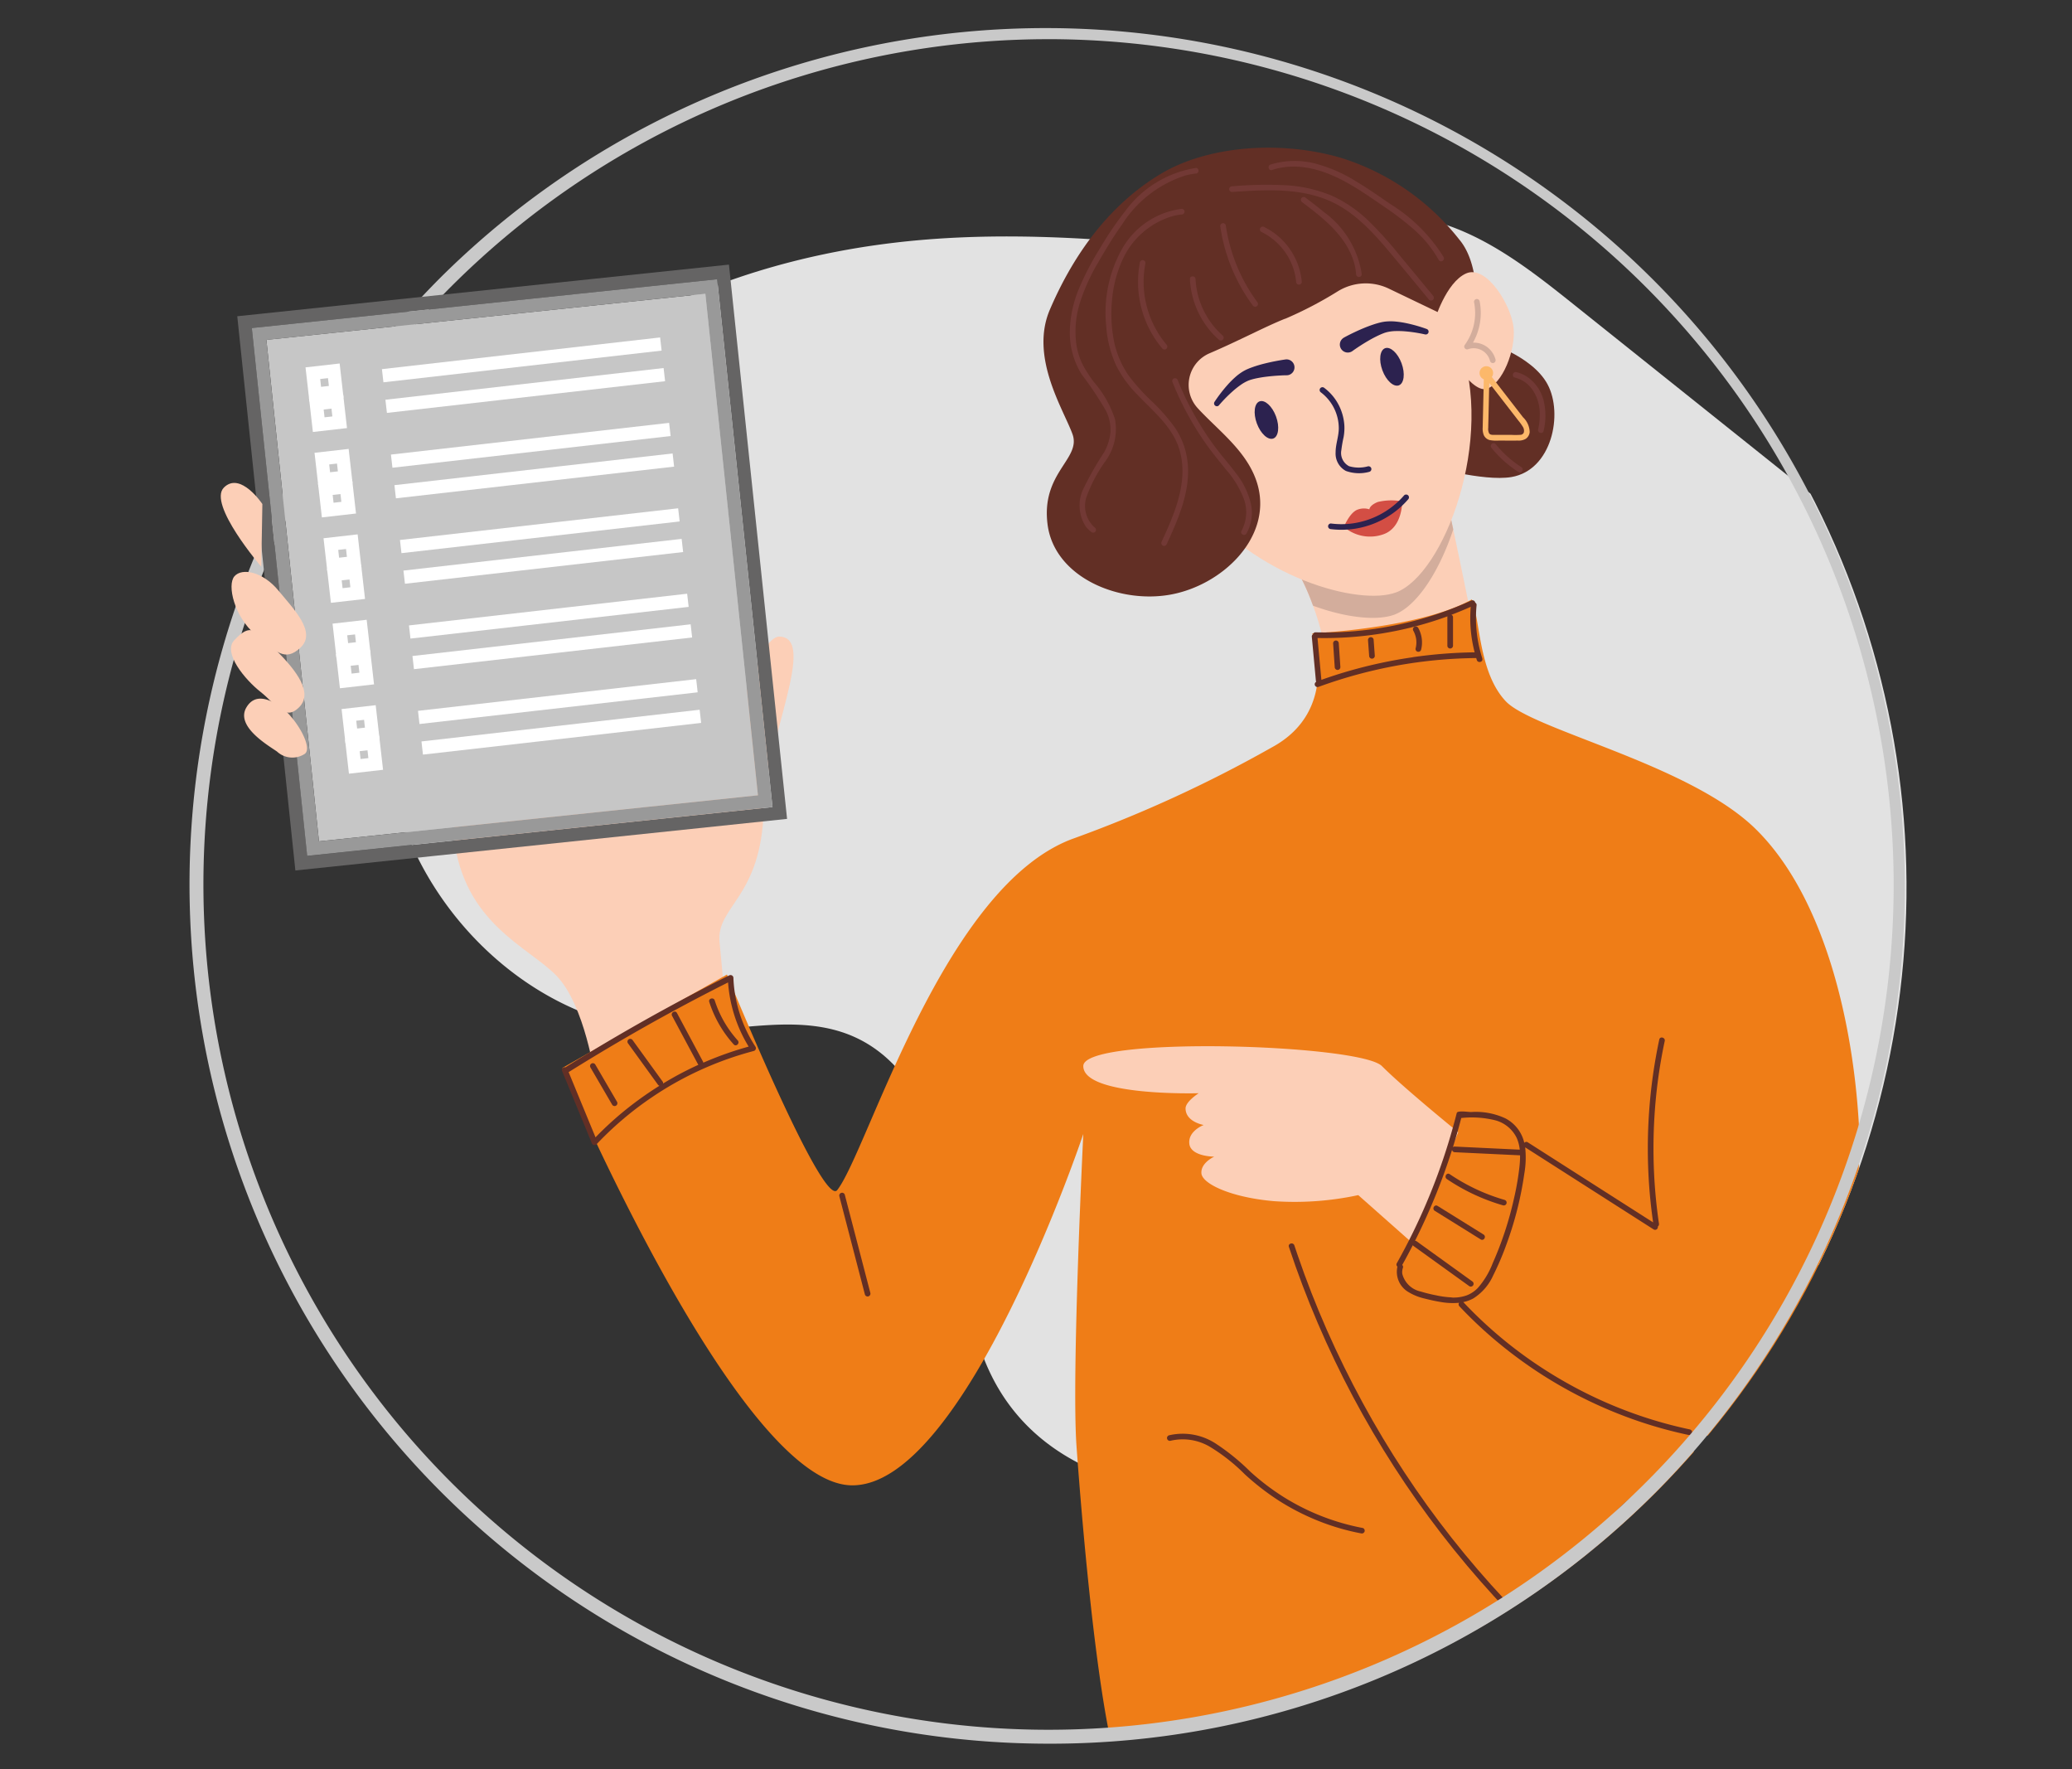 <svg xmlns="http://www.w3.org/2000/svg" xmlns:xlink="http://www.w3.org/1999/xlink" width="164" height="140" viewBox="0 0 164 140">
  <rect x="0" y="0" width="164" height="140" fill="#333333" stroke="none"/>
  <defs>
    <clipPath id="clip-path">
      <path id="Path_29729" data-name="Path 29729" d="M2.181,69.858A67.676,67.676,0,1,0,69.857,2.182,67.676,67.676,0,0,0,2.181,69.858" transform="translate(-2.181 -2.182)" fill="none"/>
    </clipPath>
  </defs>
  <g id="Group_41388" data-name="Group 41388" transform="translate(47 -8737)">
    <g id="Group_38883" data-name="Group 38883" transform="translate(-32 8739)">
      <g id="Group_38880" data-name="Group 38880" transform="translate(0.551 0.551)">
        <g id="Group_38879" data-name="Group 38879" clip-path="url(#clip-path)">
          <path id="Path_29682" data-name="Path 29682" d="M99.557,61.929C88.934,63.465,78.45,67.707,70.9,75.334S59.132,94.25,61.451,104.729s11.9,19.358,22.633,19.4c4.688.017,9.627-1.482,13.911.422,4.8,2.133,6.934,7.756,7.8,12.937s1.032,10.705,3.8,15.17c5.471,8.823,18.149,9.331,28.266,7A100.313,100.313,0,0,0,172.6,143.85c7.067-4.941,13.712-10.834,17.861-18.393s5.494-17.024,1.915-24.868c-2.877-6.307-8.481-10.871-13.9-15.2L155.026,66.65c-3.366-2.69-6.853-5.443-11-6.61-6.527-1.838-11.108,2.91-17.627,2.23-8.971-.935-17.859-1.639-26.843-.34" transform="translate(-45.954 -45.058)" fill="#e2e2e2"/>
          <path id="Path_29683" data-name="Path 29683" d="M104.666,198.048s1.96-7.21,3.581-7.162c3.044.089-1.113,8.232-1.254,13.7-.179,6.983-3.76,7.61-3.491,10.475s.537,5.73.537,5.73L93.654,225.8s-.806-5.73-3.044-8.058-7.341-4.118-8.147-11.012,22.2-8.684,22.2-8.684" transform="translate(-62.1 -143.06)" fill="#fccfb7"/>
          <path id="Path_29684" data-name="Path 29684" d="M345.928,179.248l-12.22-4.432s5.64-2.82,5.64-8.326a20.3,20.3,0,0,0-1.29-6.89,19.092,19.092,0,0,0-1.4-3.046l12.22-4.3s.107.5.278,1.306c.491,2.321,1.507,7.184,2.006,9.973.671,3.76,3.223,4.969,5.237,6.043s-10.475,9.669-10.475,9.669" transform="translate(-249.683 -114.22)" fill="#fccfb7"/>
          <path id="Path_29685" data-name="Path 29685" d="M391.142,98.69s3.76,1.075,5.014,3.4.358,6.8-2.865,7.341c-2.234.372-6.625-.895-6.625-.895Z" transform="translate(-289.219 -74.23)" fill="#622f25"/>
          <path id="Path_29686" data-name="Path 29686" d="M357.862,153.562c-1.133,3.414-2.91,6.075-4.639,6.739-1.3.5-3.736.3-6.462-.7a19.1,19.1,0,0,0-1.4-3.047l12.22-4.3s.107.5.278,1.306" transform="translate(-258.386 -114.22)" fill="#d3ad9c"/>
          <path id="Path_29687" data-name="Path 29687" d="M321.875,89.151c3.823-1.434,7.878-12.176,5.014-19.7s-8.953-12.176-16.115-9.311-10.027,15.041-5.014,21.487,13.25,8.595,16.115,7.52" transform="translate(-226.935 -44.816)" fill="#fccfb7"/>
          <path id="Path_29689" data-name="Path 29689" d="M285.813,51.762c-1.62.648-3.6,1.719-5.986,2.74a2.721,2.721,0,0,0-.942,4.329c1.67,1.829,4.085,3.519,4.78,6.181,1.074,4.118-2.865,7.878-6.983,8.595s-9.132-1.433-9.669-5.551,2.686-5.193,1.97-7.162-3.4-6.088-1.79-9.848,4.3-8.058,8.774-10.743c3.711-2.226,9.49-2.686,14.325-1.253A19.155,19.155,0,0,1,299.6,45.5c1.97,2.328,1.254,7.162,1.254,7.162l-6.831-3.279a4.222,4.222,0,0,0-4.02.2,30.677,30.677,0,0,1-4.19,2.188" transform="translate(-199.647 -29.093)" fill="#622f25"/>
          <path id="Path_29690" data-name="Path 29690" d="M388.785,80.955s.9-3.044,2.507-3.76,3.581,2.507,3.76,4.3-.9,4.477-2.149,4.835-3.581-3.4-4.118-5.372" transform="translate(-290.801 -58.107)" fill="#fccfb7"/>
          <path id="Path_29691" data-name="Path 29691" d="M334.348,118.553c.3.812.2,1.6-.217,1.748s-1-.381-1.3-1.193-.2-1.6.217-1.748,1,.381,1.3,1.193" transform="translate(-248.902 -88.149)" fill="#2c224f"/>
          <path id="Path_29692" data-name="Path 29692" d="M373.558,101.951c.3.812.2,1.6-.217,1.748s-1-.381-1.3-1.193-.2-1.6.217-1.748,1,.381,1.3,1.193" transform="translate(-278.175 -75.754)" fill="#2c224f"/>
          <path id="Path_29693" data-name="Path 29693" d="M325.7,105.578c-.248,0-.517.016-.776.033s-.522.042-.78.072-.514.07-.764.119c-.126.023-.247.053-.37.083l-.178.05c-.056.017-.1.038-.156.055a3.245,3.245,0,0,0-.63.351,6.827,6.827,0,0,0-.607.479,11.482,11.482,0,0,0-1.11,1.127l0,.006a.224.224,0,0,1-.356-.27,11.95,11.95,0,0,1,1.013-1.323,7.488,7.488,0,0,1,.6-.606,4.051,4.051,0,0,1,.728-.531c.071-.036.145-.077.214-.108l.2-.086c.136-.052.272-.1.408-.148.272-.09.545-.168.818-.235s.547-.128.822-.181.545-.1.836-.141a.63.63,0,0,1,.173,1.247.688.688,0,0,1-.075.006Z" transform="translate(-239.394 -78.432)" fill="#2c224f"/>
          <path id="Path_29694" data-name="Path 29694" d="M359.654,93.717c.258-.141.5-.263.756-.385s.508-.236.768-.344.525-.209.8-.3c.135-.046.276-.086.415-.125l.215-.052c.075-.016.158-.028.237-.041a4.052,4.052,0,0,1,.9-.008,7.533,7.533,0,0,1,.841.13,11.955,11.955,0,0,1,1.6.458.224.224,0,0,1-.125.429l-.007,0a11.5,11.5,0,0,0-1.563-.243,6.835,6.835,0,0,0-.773-.023,3.251,3.251,0,0,0-.715.094c-.053.017-.1.029-.159.048l-.173.066c-.116.049-.231.1-.346.154-.23.11-.459.23-.685.36s-.449.265-.67.407-.443.291-.643.436l0,0a.63.63,0,1,1-.738-1.02.737.737,0,0,1,.067-.042" transform="translate(-268.809 -69.565)" fill="#2c224f"/>
          <path id="Path_29695" data-name="Path 29695" d="M357.024,119.427a.229.229,0,0,0-.275-.156,2.723,2.723,0,0,1-1.483-.013,1.179,1.179,0,0,1-.613-1.268,10.27,10.27,0,0,1,.179-1.035,4.019,4.019,0,0,0,.062-.877,4.093,4.093,0,0,0-.417-1.6,3.96,3.96,0,0,0-1.207-1.441.225.225,0,0,0-.306.08.229.229,0,0,0,.08.306,3.573,3.573,0,0,1,1.407,2.824c0,.651-.254,1.27-.251,1.92a1.554,1.554,0,0,0,.813,1.466,3.076,3.076,0,0,0,1.855.07.226.226,0,0,0,.156-.275" transform="translate(-264.036 -84.916)" fill="#2c224f"/>
          <path id="Path_29696" data-name="Path 29696" d="M360.526,150.431s.424-1.068,1.029-1.343a1.425,1.425,0,0,1,.985-.045s0-.314.671-.582a4.6,4.6,0,0,1,1.925-.045s.045,2.059-1.477,2.6a3.166,3.166,0,0,1-3.134-.582" transform="translate(-269.704 -111.289)" fill="#d34e44"/>
          <path id="Path_29697" data-name="Path 29697" d="M361.914,146.594a.226.226,0,0,0-.317,0,6.592,6.592,0,0,1-4.353,2.252,6.518,6.518,0,0,1-1.442-.026.225.225,0,0,0-.224.224.229.229,0,0,0,.224.224,7,7,0,0,0,5.014-1.336,6.76,6.76,0,0,0,1.1-1.021.229.229,0,0,0,0-.317" transform="translate(-266.011 -109.945)" fill="#2c224f"/>
          <path id="Path_29699" data-name="Path 29699" d="M400.561,90.266a1.82,1.82,0,0,0-.825-1.092,1.789,1.789,0,0,0-.961-.24,4.766,4.766,0,0,0,.524-3.29.224.224,0,1,0-.432.119,4.3,4.3,0,0,1-.754,3.369.226.226,0,0,0,.253.329,1.336,1.336,0,0,1,1.763.924.224.224,0,0,0,.432-.119" transform="translate(-297.74 -64.369)" fill="#d3ad9c"/>
          <path id="Path_29700" data-name="Path 29700" d="M406.4,110.5l-.955-1.233-1.512-1.953a.537.537,0,1,0-.637.184l-.069,3.036c-.006.259-.013.518-.018.777a1.455,1.455,0,0,0,.074.571.7.7,0,0,0,.485.426,2.926,2.926,0,0,0,.7.039c.511,0,1.023.007,1.534,0a1.1,1.1,0,0,0,.613-.137.729.729,0,0,0,.312-.526,1.671,1.671,0,0,0-.532-1.187m.078,1.189a.3.3,0,0,1-.3.207,5.761,5.761,0,0,1-.652.005l-.706,0-.679,0c-.138,0-.327.008-.416-.12a.782.782,0,0,1-.072-.45c0-.235.011-.47.016-.7q.032-1.418.064-2.837l1.009,1.3.859,1.11.436.564a4.1,4.1,0,0,1,.353.489.575.575,0,0,1,.083.437" transform="translate(-301.404 -80.033)" fill="#fcb86a"/>
          <path id="Path_29701" data-name="Path 29701" d="M298.469,79.99a7.729,7.729,0,0,1-1.809-4.9,7.379,7.379,0,0,1,.139-1.5.23.23,0,0,0-.156-.275.226.226,0,0,0-.275.156,8.216,8.216,0,0,0,.868,5.522,7.963,7.963,0,0,0,.918,1.323.226.226,0,0,0,.317,0,.228.228,0,0,0,0-.317" transform="translate(-221.693 -55.274)" fill="#723935"/>
          <path id="Path_29702" data-name="Path 29702" d="M315.035,83.106a6.449,6.449,0,0,1-2.007-3.371,6.154,6.154,0,0,1-.153-1.105c-.013-.287-.461-.288-.448,0a6.915,6.915,0,0,0,1.471,3.925,6.487,6.487,0,0,0,.819.868.229.229,0,0,0,.317,0,.226.226,0,0,0,0-.317" transform="translate(-233.797 -59.093)" fill="#723935"/>
          <path id="Path_29703" data-name="Path 29703" d="M348.828,54.739c-.459-.382-.935-.743-1.411-1.1a.225.225,0,0,0-.306.08.229.229,0,0,0,.08.306c1.519,1.152,3.131,2.386,3.893,4.2a4.754,4.754,0,0,1,.368,1.492.229.229,0,0,0,.224.224.226.226,0,0,0,.224-.224,7.476,7.476,0,0,0-3.073-4.972" transform="translate(-259.666 -40.57)" fill="#723935"/>
          <path id="Path_29704" data-name="Path 29704" d="M324.865,68.08a13.547,13.547,0,0,1-2.52-6.117.225.225,0,0,0-.275-.156.23.23,0,0,0-.156.276,13.926,13.926,0,0,0,1.745,4.979,13.686,13.686,0,0,0,.82,1.245.231.231,0,0,0,.306.08.225.225,0,0,0,.08-.306" transform="translate(-240.875 -46.69)" fill="#723935"/>
          <path id="Path_29705" data-name="Path 29705" d="M335.647,63.573a5.163,5.163,0,0,0-1.023-.654.23.23,0,0,0-.306.08.226.226,0,0,0,.08.306,4.954,4.954,0,0,1,2.531,2.88,4.676,4.676,0,0,1,.226,1.074.23.23,0,0,0,.224.224.225.225,0,0,0,.224-.224,5.4,5.4,0,0,0-1.956-3.687" transform="translate(-250.117 -47.506)" fill="#723935"/>
          <path id="Path_29706" data-name="Path 29706" d="M284.883,44.566a8.6,8.6,0,0,0-5.6,3.44,26.046,26.046,0,0,0-1.991,2.94,22.3,22.3,0,0,0-1.664,3.2,9.2,9.2,0,0,0-.711,3.453,6.234,6.234,0,0,0,.951,3.318,26.638,26.638,0,0,1,1.93,2.9,3.421,3.421,0,0,1,.341,1.621,4.06,4.06,0,0,1-.5,1.616,26.01,26.01,0,0,0-1.719,3.05,3.079,3.079,0,0,0,.233,2.792,2.193,2.193,0,0,0,.5.5.226.226,0,0,0,.306-.08.229.229,0,0,0-.08-.306,2.281,2.281,0,0,1-.656-2.369,11.564,11.564,0,0,1,1.583-2.969,4.338,4.338,0,0,0,.691-3.208,8.341,8.341,0,0,0-1.652-2.93,9.727,9.727,0,0,1-.922-1.436,5.43,5.43,0,0,1-.488-1.582,7.584,7.584,0,0,1,.3-3.336,15.44,15.44,0,0,1,1.445-3.169c.578-1.007,1.183-2.007,1.858-2.952a9.3,9.3,0,0,1,5.078-3.914,5.7,5.7,0,0,1,.767-.136.23.23,0,0,0,.224-.224.225.225,0,0,0-.224-.224" transform="translate(-205.792 -33.824)" fill="#723935"/>
          <path id="Path_29707" data-name="Path 29707" d="M292.6,77.406a5.934,5.934,0,0,0-1.021-2.792,14.856,14.856,0,0,0-1.8-2.05,16.548,16.548,0,0,1-1.823-2.016,7.28,7.28,0,0,1-1.191-2.808,11.085,11.085,0,0,1-.147-3.173,9.481,9.481,0,0,1,.759-3.045,6.29,6.29,0,0,1,4.111-3.641,4.712,4.712,0,0,1,.647-.11.23.23,0,0,0,.224-.224.225.225,0,0,0-.224-.224,6.356,6.356,0,0,0-4.656,3.054,10.309,10.309,0,0,0-1.322,6.2,8.921,8.921,0,0,0,.793,3.151,9.047,9.047,0,0,0,1.672,2.3c1.249,1.316,2.787,2.539,3.33,4.344.664,2.206-.152,4.494-1.049,6.505q-.175.392-.355.783a.231.231,0,0,0,.08.306.226.226,0,0,0,.306-.08c.927-2.029,1.9-4.19,1.67-6.478" transform="translate(-214.152 -43.348)" fill="#723935"/>
          <path id="Path_29708" data-name="Path 29708" d="M313.085,120.014a6.213,6.213,0,0,0-1.2-2.359c-.551-.729-1.158-1.412-1.7-2.15a23.73,23.73,0,0,1-1.5-2.327,23.438,23.438,0,0,1-1.358-2.82.231.231,0,0,0-.275-.156.226.226,0,0,0-.156.275,24.071,24.071,0,0,0,2.605,4.833c.522.747,1.1,1.446,1.672,2.155a7.47,7.47,0,0,1,1.35,2.2,3.058,3.058,0,0,1-.15,2.6c-.152.246.235.471.387.226a3.33,3.33,0,0,0,.327-2.471" transform="translate(-229.656 -82.818)" fill="#723935"/>
          <path id="Path_29709" data-name="Path 29709" d="M350.866,49.977a12.977,12.977,0,0,0-4.236-4.206c-.885-.617-1.774-1.234-2.7-1.789a11.8,11.8,0,0,0-3.049-1.358,6.54,6.54,0,0,0-3.713.03c-.272.09-.155.523.119.432,2.1-.7,4.305.06,6.135,1.117.923.533,1.8,1.143,2.68,1.747a23.746,23.746,0,0,1,2.326,1.768,9.3,9.3,0,0,1,2.05,2.486c.137.253.524.028.387-.226" transform="translate(-252.153 -32.184)" fill="#723935"/>
          <path id="Path_29710" data-name="Path 29710" d="M415.714,110.52a3.292,3.292,0,0,0-1.12-1.732,2.662,2.662,0,0,0-1.037-.507c-.28-.065-.4.366-.119.432a2.4,2.4,0,0,1,1.405.982,3.367,3.367,0,0,1,.568,1.889,5.311,5.311,0,0,1-.132,1.233c-.062.281.37.4.432.119a5.075,5.075,0,0,0,0-2.415" transform="translate(-309.086 -81.385)" fill="#723935"/>
          <path id="Path_29711" data-name="Path 29711" d="M340.822,58.557l-2.709-3.271a29.081,29.081,0,0,0-2.384-2.638,10.289,10.289,0,0,0-2.914-2,11.044,11.044,0,0,0-3.67-.831,31.194,31.194,0,0,0-4.237.085.229.229,0,0,0-.224.224.226.226,0,0,0,.224.224c2.44-.164,5-.332,7.336.546,2.218.834,3.834,2.649,5.313,4.424q1.479,1.775,2.948,3.558a.226.226,0,0,0,.317,0,.229.229,0,0,0,0-.317" transform="translate(-242.946 -37.709)" fill="#723935"/>
          <path id="Path_29712" data-name="Path 29712" d="M408.812,132.393a8.527,8.527,0,0,1-2.038-1.828.225.225,0,0,0-.317,0,.229.229,0,0,0,0,.317,8.891,8.891,0,0,0,2.128,1.9c.243.156.468-.232.226-.387" transform="translate(-303.947 -97.978)" fill="#723935"/>
          <path id="Path_29713" data-name="Path 29713" d="M175.828,181.964s8.594-.4,12.623-2.686c.671,1.611.537,5.774,2.686,8.057s14.5,4.969,19.74,10.072,7.654,14.637,8.191,23.1-2.686,22.963-7.654,24.172-5.64.671-5.64.671,3.894,21.754,3.089,26.992-6.714,7.654-9.937,7.654-13.026-9.534-20.143-10.071-14.637,4.029-17.054,4.029-4.163-22.023-4.566-27.663.537-24.709.537-24.709-9.4,28.066-18.4,27.8-22.829-33.034-22.829-33.034l13.026-7.386s7.57,18.535,8.729,17.054c2.417-3.089,8.452-24.228,18.792-27.853a102.911,102.911,0,0,0,15.578-7.162c5.506-2.954,3.23-9.03,3.23-9.03" transform="translate(-87.507 -134.393)" fill="#ef7d17"/>
          <path id="Path_29714" data-name="Path 29714" d="M308.811,325.592s-4.3-3.491-6.043-5.237-23.634-2.417-23.634,0,9.131,2.149,9.131,2.149-1.037.661-1.037,1.2c0,1.074,1.433,1.313,1.433,1.313s-1.254.478-1.134,1.492,1.97,1.015,1.97,1.015-1.074.478-1.015,1.313,2.328,1.91,5.73,2.208a23.913,23.913,0,0,0,6.685-.478l4.178,3.7Z" transform="translate(-208.941 -238.542)" fill="#fccfb7"/>
          <path id="Path_29715" data-name="Path 29715" d="M400.166,347.081a34.253,34.253,0,0,1-7.7-2.614,35.053,35.053,0,0,1-3.577-1.975,34.143,34.143,0,0,1-6.307-5.11q-.179-.184-.355-.371l-.012-.011a2.84,2.84,0,0,0,.81-.3,4.138,4.138,0,0,0,1.552-1.8,22.348,22.348,0,0,0,1.076-2.528,27.347,27.347,0,0,0,1.39-5.518,7.449,7.449,0,0,0,.07-2.1l3.949,2.523,3.986,2.546,2.237,1.429a.22.22,0,0,0,.328-.229.244.244,0,0,0,.088-.243,40.759,40.759,0,0,1-.431-5.647,41.243,41.243,0,0,1,.35-5.669c.138-1.048.319-2.09.539-3.123.06-.281-.372-.4-.432-.119a41.429,41.429,0,0,0-.809,11.45c.069,1.011.179,2.018.322,3.021l-3.7-2.362-3.986-2.546-2.237-1.429a.2.2,0,0,0-.274.046c0-.017-.008-.035-.012-.053a2.908,2.908,0,0,0-1.486-1.89,5.546,5.546,0,0,0-2.707-.5c-.244,0-1.086-.137-1.14.075a49.041,49.041,0,0,1-1.482,4.8,48.477,48.477,0,0,1-1.952,4.587q-.619,1.268-1.31,2.5a.211.211,0,0,0,.049.273,1.85,1.85,0,0,0,.9,2.029,4.206,4.206,0,0,0,1.212.487c.427.111.86.208,1.295.279a5.464,5.464,0,0,0,1.475.067.214.214,0,0,0,.022.275,34.243,34.243,0,0,0,2.988,2.812,35.185,35.185,0,0,0,10.71,6.116,34.166,34.166,0,0,0,3.94,1.146q.251.057.5.109a.229.229,0,0,0,.275-.156.226.226,0,0,0-.156-.275m-18.108-24.654a.265.265,0,0,0,.041,0,7.7,7.7,0,0,1,2.683.194,2.637,2.637,0,0,1,1.666,1.393,3.045,3.045,0,0,1,.238.921l-.01,0-5.133-.244a.2.2,0,0,0-.146.048q.359-1.148.661-2.313m-.761,14.2a7.059,7.059,0,0,1-1.227-.163,11.521,11.521,0,0,1-1.216-.3,1.912,1.912,0,0,1-1.466-1.407,1.019,1.019,0,0,1,.055-.48.212.212,0,0,0-.059-.215q.433-.775.837-1.565a.289.289,0,0,0,.069.071l4.408,3.175a.225.225,0,0,0,.306-.08.229.229,0,0,0-.08-.306l-4.408-3.175a.182.182,0,0,0-.12-.031q.627-1.247,1.182-2.528a49.615,49.615,0,0,0,1.752-4.674.219.219,0,0,0,.212.19l5.133.244a.247.247,0,0,0,.036,0,7.715,7.715,0,0,1-.043.857,21.8,21.8,0,0,1-.442,2.577,27.058,27.058,0,0,1-1.679,5.1,6.485,6.485,0,0,1-1.171,1.955,2.432,2.432,0,0,1-.9.6,3.162,3.162,0,0,1-1.181.167" transform="translate(-281.946 -236.51)" fill="#622f25"/>
          <path id="Path_29716" data-name="Path 29716" d="M396.936,360.65a15.387,15.387,0,0,1-4.342-2.037c-.239-.162-.463.226-.226.387a15.774,15.774,0,0,0,4.449,2.082.224.224,0,0,0,.119-.432" transform="translate(-293.401 -268.247)" fill="#622f25"/>
          <path id="Path_29717" data-name="Path 29717" d="M392.438,370.8l-3.642-2.266c-.245-.153-.47.234-.226.387l3.642,2.266c.245.153.47-.234.226-.387" transform="translate(-290.562 -275.655)" fill="#622f25"/>
          <path id="Path_29718" data-name="Path 29718" d="M205.379,372.473l-1.571-6.037-.449-1.725a.224.224,0,0,0-.432.119l1.571,6.037.449,1.725a.224.224,0,0,0,.432-.119" transform="translate(-152.042 -272.71)" fill="#622f25"/>
          <path id="Path_29719" data-name="Path 29719" d="M360.361,408.534q-2.191-2.343-4.179-4.864t-3.746-5.194q-1.766-2.678-3.3-5.5t-2.832-5.754q-1.292-2.93-2.33-5.964-.128-.375-.253-.751c-.09-.272-.523-.156-.432.119q1.017,3.073,2.293,6.051,1.266,2.96,2.78,5.806t3.271,5.573q1.745,2.706,3.714,5.258t4.163,4.953q.268.292.539.582c.2.211.513-.106.317-.317" transform="translate(-256.824 -284.507)" fill="#622f25"/>
          <path id="Path_29720" data-name="Path 29720" d="M443.379,444.718q-.919.958-1.917,1.834c-.638.56-1.3,1.087-1.96,1.626a13.3,13.3,0,0,0-3.307,3.6,6.375,6.375,0,0,0-.812,2.49.225.225,0,0,0,.224.224.228.228,0,0,0,.224-.224,7.014,7.014,0,0,1,1.982-3.936,43.532,43.532,0,0,1,3.775-3.3q1.1-.95,2.107-2c.2-.208-.117-.525-.317-.317" transform="translate(-325.589 -332.508)" fill="#622f25"/>
          <path id="Path_29721" data-name="Path 29721" d="M320.785,447.184a18.194,18.194,0,0,1-6.2-2.416,18.884,18.884,0,0,1-2.7-2.048,17.422,17.422,0,0,0-2.726-2.213,4.783,4.783,0,0,0-3.694-.657.224.224,0,0,0,.119.432,4.226,4.226,0,0,1,3.149.5,14.452,14.452,0,0,1,2.717,2.148A20.226,20.226,0,0,0,314.117,445a18.72,18.72,0,0,0,2.957,1.541,18.269,18.269,0,0,0,3.592,1.072.23.23,0,0,0,.275-.156.226.226,0,0,0-.156-.275" transform="translate(-228.482 -328.819)" fill="#622f25"/>
          <path id="Path_29722" data-name="Path 29722" d="M131.619,302.243a10.814,10.814,0,0,1-1.625-4.188,10.374,10.374,0,0,1-.124-1.265.227.227,0,0,0-.337-.193q-2.621,1.31-5.191,2.718t-5.084,2.912q-1.351.808-2.685,1.643a.21.21,0,0,0-.114,0,.225.225,0,0,0-.156.275l1.831,4.442.526,1.275a.227.227,0,0,0,.374.1,26.249,26.249,0,0,1,4.353-3.7,26.272,26.272,0,0,1,8.1-3.687.226.226,0,0,0,.134-.329m-4.132,1.251a.234.234,0,0,0-.026-.079l-2.061-3.848c-.136-.254-.523-.028-.387.226l2.062,3.849a.242.242,0,0,0,.019.027q-.582.265-1.151.557c-.56.288-1.108.6-1.645.924a.185.185,0,0,0-.027-.148l-2.374-3.279a.23.23,0,0,0-.306-.08.226.226,0,0,0-.08.306l2.374,3.279a.268.268,0,0,0,.126.1,27.243,27.243,0,0,0-2.918,2.1,26.371,26.371,0,0,0-2.139,1.979l-1.691-4.1-.437-1.06q2.4-1.5,4.863-2.921,2.539-1.462,5.132-2.828,1.305-.687,2.624-1.349a11.252,11.252,0,0,0,1.129,4.17c.153.311.322.613.5.908a26.8,26.8,0,0,0-3.588,1.273" transform="translate(-87.371 -221.958)" fill="#622f25"/>
          <path id="Path_29723" data-name="Path 29723" d="M127.223,327.15l-1.718-2.945a.224.224,0,0,0-.387.226l1.718,2.944a.224.224,0,0,0,.387-.226" transform="translate(-93.936 -242.509)" fill="#622f25"/>
          <path id="Path_29724" data-name="Path 29724" d="M164.541,307.184a8.656,8.656,0,0,1-1.823-3.168c-.087-.273-.52-.157-.432.119a9.178,9.178,0,0,0,1.938,3.366c.194.214.51-.1.317-.317" transform="translate(-121.699 -227.4)" fill="#622f25"/>
          <path id="Path_29725" data-name="Path 29725" d="M363.992,184.157a10.421,10.421,0,0,1-.455-4.232.206.206,0,0,0-.11-.19.215.215,0,0,0-.025-.076.229.229,0,0,0-.306-.08,28.007,28.007,0,0,1-9.508,2.44q-1.393.1-2.792.067a.2.2,0,0,0-.208.158.2.2,0,0,0-.095.18l.323,3.487a.285.285,0,0,0,.025.091.223.223,0,0,0-.11.253.225.225,0,0,0,.275.156,37.585,37.585,0,0,1,4.776-1.4,37.171,37.171,0,0,1,4.923-.756q1.4-.119,2.8-.133h0c.016.052.032.1.049.157.088.273.521.156.432-.119m-5.505-.1a37.615,37.615,0,0,0-4.91,1.045q-1.171.332-2.319.742l-.307-3.311a28.454,28.454,0,0,0,9.722-1.514q.286-.1.57-.2a.23.23,0,0,0-.015.083v2.238a.224.224,0,0,0,.448,0V180.9a.2.2,0,0,0-.13-.2q.774-.295,1.532-.632a10.755,10.755,0,0,0,.309,3.6,38.044,38.044,0,0,0-4.9.386" transform="translate(-262.214 -134.598)" fill="#622f25"/>
          <path id="Path_29726" data-name="Path 29726" d="M357.6,192.325a.229.229,0,0,0-.224-.224.226.226,0,0,0-.224.224l.127,1.884a.229.229,0,0,0,.224.224.226.226,0,0,0,.224-.224q-.063-.942-.127-1.884" transform="translate(-267.186 -143.967)" fill="#622f25"/>
          <path id="Path_29727" data-name="Path 29727" d="M368.5,191.291a.224.224,0,0,0-.448,0q.046.626.091,1.253a.224.224,0,0,0,.448,0q-.046-.627-.092-1.253" transform="translate(-275.325 -143.195)" fill="#622f25"/>
          <path id="Path_29728" data-name="Path 29728" d="M382.524,187.884a.224.224,0,1,0-.386.226,1.974,1.974,0,0,1,.219.654,1.875,1.875,0,0,1-.042.72.224.224,0,1,0,.432.119,2.362,2.362,0,0,0-.222-1.719" transform="translate(-285.817 -140.737)" fill="#622f25"/>
        </g>
      </g>
      <g id="Group_38882" data-name="Group 38882">
        <g id="Group_38922" data-name="Group 38922">
          <path id="Path_29730" data-name="Path 29730" d="M67.994,135.988A67.994,67.994,0,0,1,19.915,19.916a67.994,67.994,0,0,1,96.157,96.157,67.548,67.548,0,0,1-48.079,19.915m0-134.886a66.892,66.892,0,1,0,66.892,66.892A66.968,66.968,0,0,0,67.994,1.1" transform="translate(0 -0.001)" fill="#c9c9c9"/>
          <rect id="Rectangle_21750" data-name="Rectangle 21750" width="34.936" height="39.904" transform="translate(6.085 24.893) rotate(-5.987)" fill="#c6c6c6"/>
          <path id="Path_29731" data-name="Path 29731" d="M53.881,75,14.963,79.086l4.6,43.859,38.918-4.082ZM16.116,80.02l36.832-3.863,4.381,41.773L20.5,121.793Z" transform="translate(-11.184 -56.06)" fill="#656464"/>
          <path id="Path_29732" data-name="Path 29732" d="M56.359,79.568,19.527,83.431,23.908,125.2l36.832-3.863Zm-35.679,4.8L55.425,80.72l4.162,39.687-34.745,3.644Z" transform="translate(-14.595 -59.471)" fill="#999"/>
          <rect id="Rectangle_21751" data-name="Rectangle 21751" width="22.161" height="1.049" transform="translate(15.23 27.212) rotate(-6.499)" fill="#fff"/>
          <rect id="Rectangle_21752" data-name="Rectangle 21752" width="22.161" height="1.049" transform="translate(15.506 29.633) rotate(-6.499)" fill="#fff"/>
          <path id="Path_29733" data-name="Path 29733" d="M36.66,108.967l-.308-2.7,2.7-.308.308,2.7Zm.853-1.779.07.618.618-.07-.07-.618Z" transform="translate(-27.17 -79.194)" fill="#fff"/>
          <path id="Path_29734" data-name="Path 29734" d="M37.749,118.517l-.308-2.7,2.7-.308.308,2.7Zm.853-1.779.07.618.618-.07-.07-.618Z" transform="translate(-27.984 -86.332)" fill="#fff"/>
          <rect id="Rectangle_21753" data-name="Rectangle 21753" width="22.161" height="1.049" transform="translate(15.943 33.972) rotate(-6.499)" fill="#fff"/>
          <rect id="Rectangle_21754" data-name="Rectangle 21754" width="22.161" height="1.049" transform="translate(16.219 36.393) rotate(-6.499)" fill="#fff"/>
          <path id="Path_29735" data-name="Path 29735" d="M39.485,135.733l-.308-2.7,2.7-.308.308,2.7Zm.853-1.779.07.618.618-.07-.07-.618Z" transform="translate(-29.282 -99.2)" fill="#fff"/>
          <path id="Path_29736" data-name="Path 29736" d="M40.574,145.283l-.308-2.7,2.7-.308.308,2.7Zm.853-1.779.07.618.618-.07-.07-.618Z" transform="translate(-30.096 -106.338)" fill="#fff"/>
          <rect id="Rectangle_21755" data-name="Rectangle 21755" width="22.161" height="1.049" transform="translate(16.657 40.732) rotate(-6.499)" fill="#fff"/>
          <rect id="Rectangle_21756" data-name="Rectangle 21756" width="22.161" height="1.049" transform="translate(16.933 43.153) rotate(-6.499)" fill="#fff"/>
          <path id="Path_29737" data-name="Path 29737" d="M42.31,162.5,42,159.8l2.7-.308.308,2.7Zm.853-1.779.07.618.618-.07-.07-.618Z" transform="translate(-31.393 -119.205)" fill="#fff"/>
          <path id="Path_29738" data-name="Path 29738" d="M43.4,172.049l-.308-2.7,2.7-.308.308,2.7Zm.853-1.779.07.618.618-.071-.07-.618Z" transform="translate(-32.208 -126.344)" fill="#fff"/>
          <rect id="Rectangle_21757" data-name="Rectangle 21757" width="22.161" height="1.049" transform="translate(17.37 47.492) rotate(-6.499)" fill="#fff"/>
          <rect id="Rectangle_21758" data-name="Rectangle 21758" width="22.161" height="1.049" transform="translate(17.646 49.913) rotate(-6.499)" fill="#fff"/>
          <path id="Path_29739" data-name="Path 29739" d="M45.135,189.264l-.308-2.7,2.7-.308.308,2.7Zm.853-1.779.07.618.618-.07-.07-.618Z" transform="translate(-33.505 -139.211)" fill="#fff"/>
          <path id="Path_29740" data-name="Path 29740" d="M46.224,198.815l-.308-2.7,2.7-.308.308,2.7Zm.853-1.779.07.618.618-.07-.071-.618Z" transform="translate(-34.319 -146.349)" fill="#fff"/>
          <rect id="Rectangle_21759" data-name="Rectangle 21759" width="22.161" height="1.049" transform="translate(18.084 54.253) rotate(-6.499)" fill="#fff"/>
          <rect id="Rectangle_21760" data-name="Rectangle 21760" width="22.161" height="1.049" transform="translate(18.359 56.674) rotate(-6.499)" fill="#fff"/>
          <path id="Path_29741" data-name="Path 29741" d="M47.96,216.029l-.308-2.7,2.7-.308.308,2.7Zm.853-1.779.07.618.618-.07-.07-.618Z" transform="translate(-35.616 -159.216)" fill="#fff"/>
          <path id="Path_29742" data-name="Path 29742" d="M49.049,225.58l-.308-2.7,2.7-.308.308,2.7ZM49.9,223.8l.07.618.618-.07-.07-.618Z" transform="translate(-36.43 -166.354)" fill="#fff"/>
          <path id="Path_29743" data-name="Path 29743" d="M13.087,145.061s-1.74-2.61-3.045-1.305S13,150.021,13,150.021Z" transform="translate(-7.32 -107.174)" fill="#fccfb7"/>
          <path id="Path_29744" data-name="Path 29744" d="M18.617,177.27c1.313-1.219-.522-3.045-1.74-4.525s-2.871-1.827-3.48-1.131,0,3.219,1.653,4.611,2.349,2.175,3.567,1.044" transform="translate(-9.84 -128.012)" fill="#fccfb7"/>
          <path id="Path_29745" data-name="Path 29745" d="M13.251,190.313c-.924.986.855,3.12,2.088,4.089,1.218.957,1.914,2.349,3.045,1.218s-.174-2.871-1.827-4.525-2-2.175-3.306-.783" transform="translate(-9.712 -141.646)" fill="#fccfb7"/>
          <path id="Path_29746" data-name="Path 29746" d="M17.29,211.683c-.862,1.482,1.661,2.959,2.423,3.483a1.788,1.788,0,0,0,2.211.179c.641-.513-.67-2.725-1.732-3.564s-2.246-1.226-2.9-.1" transform="translate(-12.791 -157.695)" fill="#fccfb7"/>
        </g>
      </g>
    </g>
    <rect id="Rectangle_22735" data-name="Rectangle 22735" width="164" height="140" transform="translate(-47 8737)" fill="none"/>
  </g>
</svg>
